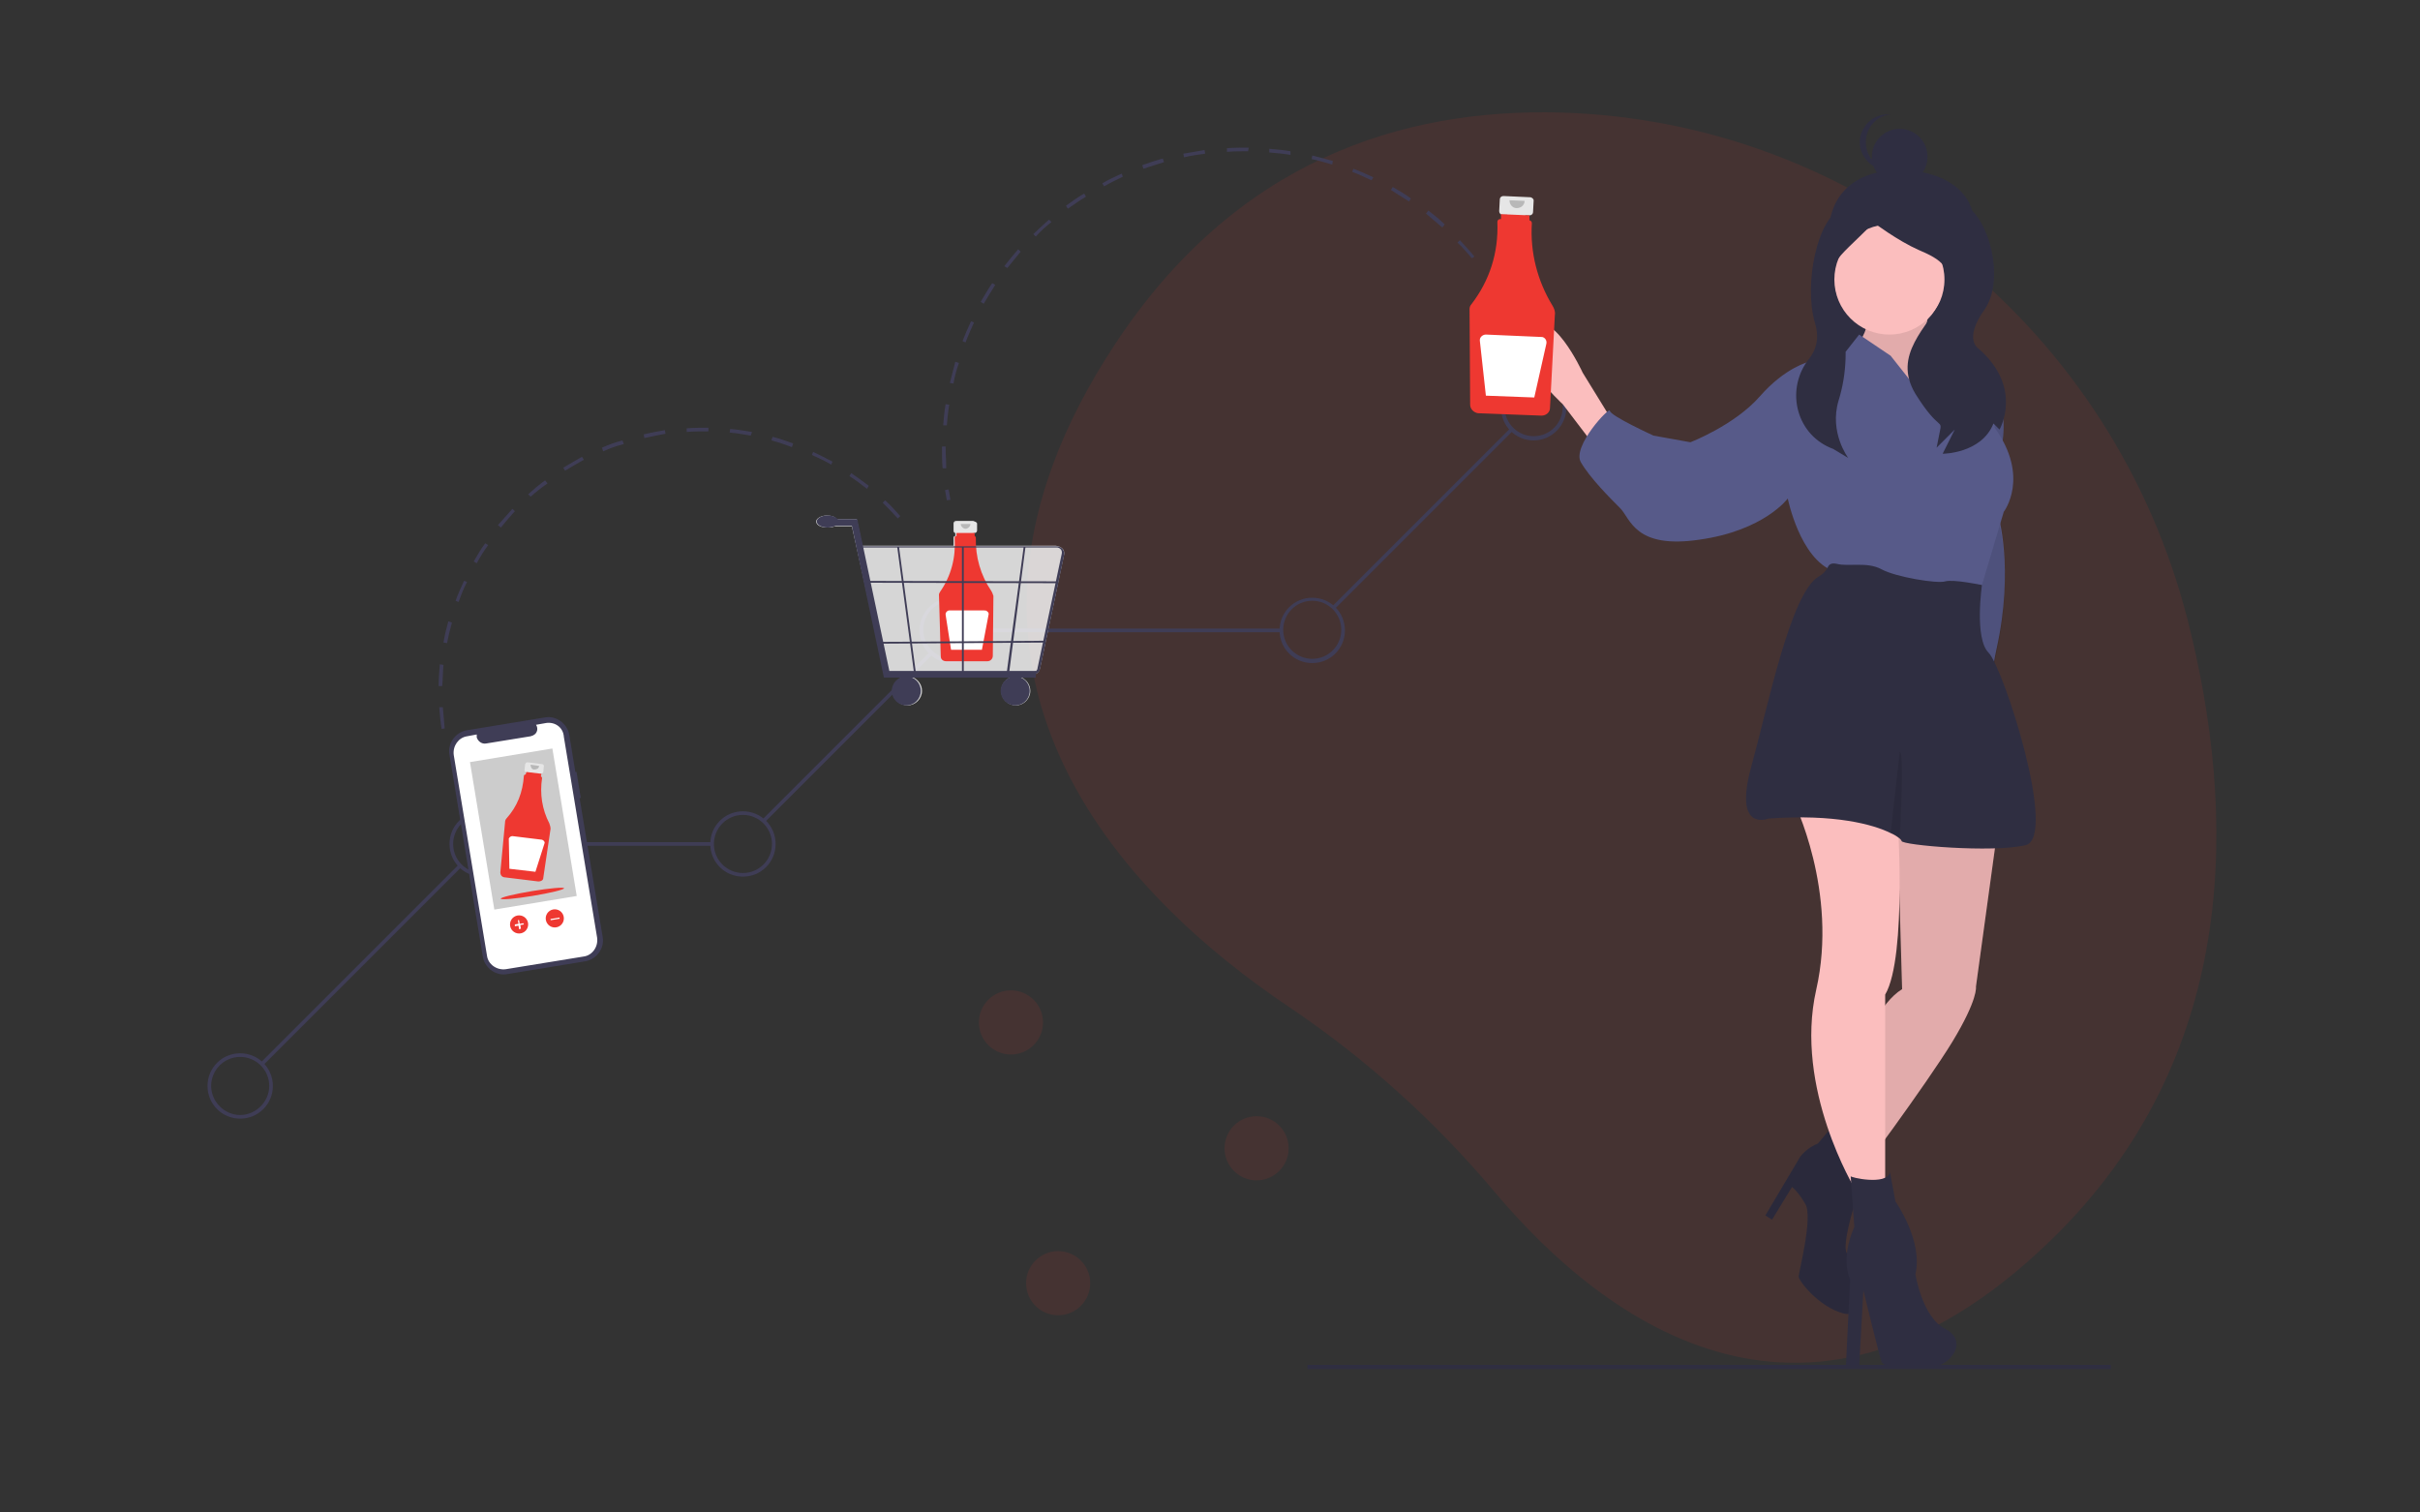 <?xml version="1.0" encoding="UTF-8"?> <!-- Generator: Adobe Illustrator 24.1.2, SVG Export Plug-In . SVG Version: 6.00 Build 0) --> <svg xmlns="http://www.w3.org/2000/svg" xmlns:xlink="http://www.w3.org/1999/xlink" version="1.1" id="fd01fc53-8d1b-486a-a481-e11f41af06c1" x="0px" y="0px" viewBox="0 0 400 250" style="enable-background:new 0 0 400 250;" xml:space="preserve"><rect x="0" y="0" width="400" height="250" fill="#333333" stroke="none"/> <style type="text/css"> .st0{opacity:0.1;fill:#EE3831;} .st1{fill:#3F3D56;} .st2{fill:#2F2E41;} .st3{fill:#575A89;} .st4{opacity:0.1;enable-background:new ;} .st5{fill:#FBBEBE;} .st6{fill:#E6E6E6;} .st7{fill:#EE3831;} .st8{opacity:0.2;enable-background:new ;} .st9{fill:#FFFFFF;} .st10{opacity:0.8;fill:#FFFFFF;} .st11{fill:#F9A825;} </style> <g> <path class="st0" d="M361.6,102.5C349.4,54.6,307.3,20,257.9,18.6c-26.1-0.7-53.6,7.9-73.6,38.3c-35.8,54.2,2.2,91.7,28.7,109.5 c12.8,8.6,24.3,19,34.2,30.8c17.9,21.2,52.3,47.6,93.3,6.3C370.2,173.4,369.7,134.4,361.6,102.5z"></path> <path class="st1" d="M80,138.8c-0.3-0.5-0.7-1-1-1.5l0.5-0.3c0.3,0.5,0.6,1,0.9,1.5L80,138.8z"></path> <path class="st1" d="M73,120.5c-0.2-1.2-0.3-2.4-0.4-3.6l0.6,0c0.1,1.2,0.2,2.4,0.3,3.5L73,120.5z M73.1,113.4l-0.6,0 c0-1.2,0.1-2.4,0.2-3.6l0.6,0.1C73.2,111,73.2,112.2,73.1,113.4z M73.9,106.3l-0.6-0.1c0.2-1.2,0.5-2.4,0.8-3.5l0.6,0.2 C74.4,104,74.1,105.2,73.9,106.3L73.9,106.3z M75.8,99.5l-0.5-0.2c0.4-1.1,0.9-2.2,1.4-3.3l0.5,0.2C76.6,97.3,76.2,98.4,75.8,99.5 L75.8,99.5z M78.8,93.1l-0.5-0.3c0.6-1,1.2-2.1,1.9-3l0.5,0.3C80,91,79.4,92,78.8,93.1z M82.8,87.2l-0.5-0.4 c0.8-0.9,1.6-1.8,2.4-2.7l0.4,0.4C84.3,85.4,83.5,86.3,82.8,87.2z M148.4,85.7c-0.8-0.9-1.6-1.7-2.5-2.6l0.4-0.4 c0.9,0.8,1.7,1.7,2.5,2.6L148.4,85.7z M87.7,82.1l-0.4-0.4c0.9-0.8,1.8-1.6,2.8-2.3l0.4,0.5C89.5,80.6,88.6,81.3,87.7,82.1z M143.3,80.8c-0.9-0.7-1.9-1.5-2.9-2.1l0.3-0.5c1,0.7,2,1.4,2.9,2.1L143.3,80.8z M93.4,77.8l-0.3-0.5c1-0.6,2.1-1.2,3.1-1.8 l0.3,0.5C95.4,76.6,94.4,77.2,93.4,77.8z M137.4,76.8c-1-0.6-2.1-1.1-3.2-1.6l0.2-0.5c1.1,0.5,2.2,1.1,3.2,1.6L137.4,76.8z M99.7,74.6L99.5,74c1.1-0.5,2.2-0.9,3.4-1.2l0.2,0.6C101.9,73.7,100.8,74.1,99.7,74.6z M130.9,73.9c-1.1-0.4-2.2-0.8-3.4-1.1 l0.2-0.6c1.2,0.3,2.3,0.7,3.4,1.1L130.9,73.9z M106.5,72.4l-0.1-0.6c1.2-0.3,2.4-0.5,3.5-0.7l0.1,0.6 C108.8,71.9,107.6,72.2,106.5,72.4L106.5,72.4z M124.1,72c-1.2-0.2-2.3-0.4-3.5-0.5l0.1-0.6c1.2,0.1,2.4,0.3,3.6,0.5L124.1,72z M113.5,71.4l0-0.6c1.2-0.1,2.4-0.1,3.6-0.1l0,0.6C115.8,71.3,114.6,71.3,113.5,71.4z"></path> <path class="st1" d="M157.7,102.7c-0.2-0.6-0.3-1.1-0.5-1.7l0.6-0.2c0.2,0.6,0.4,1.1,0.5,1.7L157.7,102.7z"></path> <g> <path class="st1" d="M157.1,82.6l-0.6,0.1c-0.1-0.6-0.2-1.2-0.3-1.7l0.6-0.1C156.9,81.5,157,82,157.1,82.6z"></path> <path class="st1" d="M156.4,77.4l-0.6,0c-0.1-1.2-0.1-2.4-0.1-3.6l0.6,0C156.3,75,156.4,76.2,156.4,77.4z M156.5,70.3l-0.6,0 c0.1-1.2,0.2-2.4,0.4-3.5l0.6,0.1C156.7,68,156.6,69.2,156.5,70.3z M157.6,63.4l-0.6-0.1c0.3-1.2,0.6-2.3,0.9-3.5l0.6,0.2 C158.1,61.1,157.8,62.2,157.6,63.4z M243.3,42.7c-0.8-0.9-1.5-1.8-2.4-2.6l0.4-0.4c0.8,0.9,1.6,1.7,2.4,2.7L243.3,42.7z M159.6,56.6l-0.5-0.2c0.4-1.1,0.9-2.2,1.4-3.3l0.5,0.2C160.5,54.4,160,55.5,159.6,56.6L159.6,56.6z M238.4,37.6 c-0.9-0.8-1.8-1.5-2.7-2.3l0.4-0.5c0.9,0.7,1.9,1.5,2.7,2.3L238.4,37.6z M162.6,50.2l-0.5-0.3c0.6-1,1.2-2.1,1.9-3.1l0.5,0.3 C163.8,48.2,163.2,49.2,162.6,50.2z M232.9,33.3c-1-0.6-2-1.3-3-1.9l0.3-0.5c1,0.6,2.1,1.2,3,1.9L232.9,33.3z M166.5,44.3L166,44 c0.7-0.9,1.5-1.9,2.3-2.8l0.4,0.4C168,42.5,167.2,43.4,166.5,44.3L166.5,44.3z M226.7,29.8c-1.1-0.5-2.1-1-3.2-1.4l0.2-0.5 c1.1,0.4,2.2,0.9,3.3,1.4L226.7,29.8z M171.2,39.1l-0.4-0.4c0.8-0.8,1.7-1.6,2.6-2.4l0.4,0.4C172.9,37.4,172,38.2,171.2,39.1 L171.2,39.1z M220.2,27.2c-1.1-0.3-2.3-0.7-3.4-0.9l0.1-0.6c1.2,0.3,2.3,0.6,3.4,0.9L220.2,27.2z M176.5,34.5l-0.3-0.5 c1-0.7,1.9-1.4,3-2l0.3,0.5C178.5,33.1,177.5,33.8,176.5,34.5L176.5,34.5z M213.3,25.6c-1.2-0.2-2.3-0.3-3.5-0.4l0-0.6 c1.2,0.1,2.4,0.2,3.5,0.4L213.3,25.6z M182.5,30.8l-0.3-0.5c1-0.6,2.1-1.1,3.2-1.6l0.2,0.5C184.6,29.7,183.5,30.2,182.5,30.8 L182.5,30.8z M206.3,25c-1.2,0-2.4,0-3.5,0.1l0-0.6c1.2-0.1,2.4-0.1,3.6-0.1L206.3,25z M189,27.9l-0.2-0.6 c1.1-0.4,2.3-0.8,3.4-1.1l0.2,0.6C191.2,27.2,190.1,27.5,189,27.9L189,27.9z M199.2,25.4c-1.2,0.2-2.3,0.3-3.5,0.6l-0.1-0.6 c1.2-0.2,2.3-0.4,3.5-0.6L199.2,25.4z"></path> </g> <rect x="214.4" y="85.4" transform="matrix(0.707 -0.707 0.707 0.707 8.293 191.377)" class="st1" width="41.5" height="0.6"></rect> <rect x="162.5" y="103.9" class="st1" width="49.2" height="0.6"></rect> <rect x="120.5" y="121.6" transform="matrix(0.707 -0.707 0.707 0.707 -45.158 134.677)" class="st1" width="39" height="0.6"></rect> <rect x="84.8" y="139.2" class="st1" width="32.9" height="0.6"></rect> <rect x="36.6" y="159.2" transform="matrix(0.707 -0.707 0.707 0.707 -95.299 88.916)" class="st1" width="46.3" height="0.6"></rect> <path class="st1" d="M79.7,144.9c-3,0-5.4-2.4-5.4-5.4c0-3,2.4-5.4,5.4-5.4c3,0,5.4,2.4,5.4,5.4c0,0,0,0,0,0 C85.1,142.5,82.6,144.9,79.7,144.9z M79.7,134.7c-2.7,0-4.8,2.2-4.8,4.8c0,2.7,2.2,4.8,4.8,4.8c2.7,0,4.8-2.2,4.8-4.8c0,0,0,0,0,0 C84.5,136.9,82.3,134.7,79.7,134.7z"></path> <path class="st1" d="M122.8,144.9c-3,0-5.4-2.4-5.4-5.4c0-3,2.4-5.4,5.4-5.4c3,0,5.4,2.4,5.4,5.4l0,0 C128.2,142.5,125.8,144.9,122.8,144.9z M122.8,134.7c-2.7,0-4.8,2.2-4.8,4.8c0,2.7,2.2,4.8,4.8,4.8c2.7,0,4.8-2.2,4.8-4.8l0,0 C127.6,136.9,125.5,134.7,122.8,134.7z"></path> <path class="st1" d="M157.4,109.6c-3,0-5.4-2.4-5.4-5.4c0-3,2.4-5.4,5.4-5.4c3,0,5.4,2.4,5.4,5.4 C162.8,107.2,160.4,109.6,157.4,109.6z M157.4,99.3c-2.7,0-4.8,2.2-4.8,4.8s2.2,4.8,4.8,4.8c2.7,0,4.8-2.2,4.8-4.8 C162.2,101.5,160.1,99.3,157.4,99.3L157.4,99.3z"></path> <path class="st1" d="M216.9,109.6c-3,0-5.4-2.4-5.4-5.4c0-3,2.4-5.4,5.4-5.4c3,0,5.4,2.4,5.4,5.4 C222.3,107.2,219.9,109.6,216.9,109.6z M216.9,99.3c-2.7,0-4.8,2.2-4.8,4.8c0,2.7,2.2,4.8,4.8,4.8c2.7,0,4.8-2.2,4.8-4.8 C221.7,101.5,219.6,99.3,216.9,99.3L216.9,99.3z"></path> <path class="st1" d="M253.5,72.8c-3,0-5.4-2.4-5.4-5.4c0-3,2.4-5.4,5.4-5.4c3,0,5.4,2.4,5.4,5.4C258.9,70.3,256.5,72.8,253.5,72.8z M253.5,62.5c-2.7,0-4.8,2.2-4.8,4.8c0,2.7,2.2,4.8,4.8,4.8c2.7,0,4.8-2.2,4.8-4.8C258.3,64.7,256.1,62.5,253.5,62.5L253.5,62.5z"></path> <path class="st1" d="M39.7,184.9c-3,0-5.4-2.4-5.4-5.4s2.4-5.4,5.4-5.4c3,0,5.4,2.4,5.4,5.4c0,0,0,0,0,0 C45.1,182.5,42.7,184.9,39.7,184.9z M39.7,174.7c-2.7,0-4.8,2.2-4.8,4.8s2.2,4.8,4.8,4.8s4.8-2.2,4.8-4.8c0,0,0,0,0,0 C44.5,176.8,42.3,174.7,39.7,174.7z"></path> <rect x="216.1" y="225.6" class="st2" width="132.8" height="0.7"></rect> <path class="st2" d="M325.7,39.8c-2.1,6.1-5.2,11.7-11.7,11.7s-11.3-5.2-11.7-11.7c-0.5-8.2,5.1-11.7,11.7-11.7 C321.8,28.1,328.1,32.5,325.7,39.8z"></path> <rect x="302.3" y="38.9" class="st2" width="23.1" height="29.2"></rect> <path class="st3" d="M326,60.6h2c0,0,4.8,6.1,2.6,14.4c-2.2,8.3-0.4,9.8-0.4,9.8s2.8,9-0.2,22.5c-3,13.5,2.8,17.2,2.8,17.2 l-5.4-10.9l-3-28.8L326,60.6z"></path> <path class="st4" d="M326,61.3h2c0,0,4.8,6.1,2.6,14.4c-2.2,8.3-0.4,9.8-0.4,9.8s2.8,9-0.2,22.5c-3,13.5,2.8,17.2,2.8,17.2 l-5.4-10.9l-3-28.8L326,61.3z"></path> <path class="st5" d="M319.2,50c0,0-1.7,7-0.9,7c0.9,0,3.9,3.7,3.9,3.7l2,7.2l-1.5,5.2l-5.2-1.1l-6.5-7.2l-2-2l-1.7-6.3 c0,0,2.2-2.6,0.7-4.8C306.3,49.6,319.2,50,319.2,50z"></path> <path class="st4" d="M319.2,50c0,0-1.7,7-0.9,7c0.9,0,3.9,3.7,3.9,3.7l2,7.2l-1.5,5.2l-5.2-1.1l-6.5-7.2l-2-2l-1.7-6.3 c0,0,2.2-2.6,0.7-4.8C306.3,49.6,319.2,50,319.2,50z"></path> <path class="st5" d="M266.4,69.4l-4.8-7.8c0,0-5.2-11.4-8.9-7.3c-3.7,4.1,5.6,12.5,5.6,12.5l4.8,6.3L266.4,69.4z"></path> <path class="st5" d="M330.1,137.6l-3.5,25.5c0,0,0.4,2-3.9,9.1c-4.4,7.2-16.1,22.9-16.1,22.9l-3.5-6.5c0,0,4.1-20.7,11.3-25.1 l-0.9-31.4L330.1,137.6z"></path> <path class="st4" d="M330.1,137.6l-3.5,25.5c0,0,0.4,2-3.9,9.1c-4.4,7.2-16.1,22.9-16.1,22.9l-3.5-6.5c0,0,4.1-20.7,11.3-25.1 l-0.9-31.4L330.1,137.6z"></path> <path class="st2" d="M303,186l4.8,9.1c0,0-3.9,11.1-2.4,12.2c1.5,1.1,3.5,10.9-0.7,9.8c-4.1-1.1-7.4-5.4-7.4-6.1 c0-0.7,2.4-9.8,1.1-12c-1.3-2.2-2.2-2.8-2.2-2.8l-3.3,5.4l-1.1-0.7l5.4-9.1c0,0,0.7-1.7,3.3-2.8L303,186z"></path> <path class="st4" d="M303,186l4.8,9.1c0,0-3.9,11.1-2.4,12.2c1.5,1.1,3.5,10.9-0.7,9.8c-4.1-1.1-7.4-5.4-7.4-6.1 c0-0.7,2.4-9.8,1.1-12c-1.3-2.2-2.2-2.8-2.2-2.8l-3.3,5.4l-1.1-0.7l5.4-9.1c0,0,0.7-1.7,3.3-2.8L303,186z"></path> <path class="st5" d="M313.6,134c0,0,1.7,24.1-2,30.4v31.4l-5,0.7c0,0-10.1-16.6-6.4-32.9c3.7-16.3-3.8-31.3-3.8-31.3L313.6,134z"></path> <circle class="st5" cx="312.3" cy="46.2" r="9.1"></circle> <path class="st3" d="M321.6,70.3l-9.1-11.5l-5.2-3.5l-2.2,2.8l-6.1,1.7c0,0-3.9,0.9-8.1,5.7s-11.5,7.6-11.5,7.6l-6.1-1.1 c0,0-7.2-3.3-7.2-4.1s-6.3,5.9-4.8,8.5c1.5,2.6,4.8,5.9,6.5,7.6c1.7,1.7,2.4,6.8,13.1,5.2c10.7-1.5,14.6-6.8,14.6-6.8s2,10,7.6,12 c5.7,2,24.2,3.3,24.2,3.3l3.9-13.1c0,0,4.4-5.7-1.5-13.9c0,0-0.1-4.6-0.7-7.7c-0.2-1.2-0.6-2.2-1-2.5c-1.5-1.3-9.6-3.5-9.6-3.5 s1.3,4.4,2,4.6S322.4,69.2,321.6,70.3z"></path> <path class="st2" d="M292.3,135.3c11-0.8,17.4,1,20.2,2.4c0.5,0.2,1,0.5,1.5,0.9c0.2,0.2,0.3,0.3,0.3,0.4c0,0.7,15,2,20.5,0.7 c5.4-1.3-3.7-29.4-6.1-31.8c-2.4-2.4-1.1-11.2-1.1-11.2s-4.8-1-6.1-0.6c-1.3,0.4-8.1-0.7-10.5-2c-2.4-1.3-5.4-0.4-7.4-0.9 c-0.9-0.2-1.3,0.1-1.5,0.6c-0.3,0.6-0.9,1.2-1.5,1.5c-4.6,2.7-8.3,21.1-11.1,31.3C286.4,137.7,292.3,135.3,292.3,135.3z"></path> <path class="st2" d="M312.4,193.8l0.9,4.8c0,0,4.6,6.5,3.3,12c0,0,1.1,7.2,5,9.1c3.9,2,0.7,6.5-3,6.3s-7.2,0.2-7.6-0.9 c-0.4-1.1-3-11.8-3-11.8l-0.7,12.5l-2.2,0.2l0.7-14.5c0,0-1.7-3.3,0.7-8.7l-0.6-8.4C305.7,194.6,311.8,196,312.4,193.8z"></path> <path class="st4" d="M312.5,137.7c0.5,0.2,1,0.5,1.5,0.9c0.1-2.1,0.8-14.5,0-14.3L312.5,137.7z"></path> <path class="st2" d="M308.5,33.6c0,0-0.1-0.6-4.1,0.9c-4,1.5-6.3,12.5-4.4,18.9c0.8,2.6,0.1,4.5-0.9,5.8c-4,4.9-2.4,12.3,3.4,14.8 c0.2,0.1,0.3,0.1,0.5,0.2l2.5,1.5c0,0-3.2-4.2-1.6-9.5c1.4-4.5,1.5-9.3,0.5-13.9c-0.2-0.8-0.4-1.6-0.6-2.4c-2-6.9-1-6.1,5.9-13.1 c0,0,4,3,7.4,4.5c3.5,1.5,6.4,3,4,7.9c-2.5,5-8.4,9.4-4.5,15.9c4,6.4,4.5,4,4,6.4l0,0l-0.5,2.5l3-3l-2,4c0,0,6.4,0,8.4-5l1,1 c0,0,4-6.9-3.5-13.4c0,0-2.5-1.5,1-6.4s0.8-15.6-3.7-17.6C320,31.7,308.5,33.6,308.5,33.6z"></path> <circle class="st2" cx="314" cy="25.9" r="4.6"></circle> <path class="st2" d="M308.4,23.5c0-2.4,1.8-4.4,4.1-4.6c-0.2,0-0.3,0-0.5,0c-2.5,0-4.6,2.1-4.6,4.6s2.1,4.6,4.6,4.6 c0.2,0,0.3,0,0.5,0C310.2,27.8,308.4,25.9,308.4,23.5z"></path> <circle class="st0" cx="174.9" cy="212.1" r="5.3"></circle> <circle class="st0" cx="207.7" cy="189.8" r="5.3"></circle> <circle class="st0" cx="167.1" cy="169" r="5.3"></circle> </g> <g> <polygon class="st1" points="-25.5,161.8 -50.6,161.8 -55.9,136.8 -60.4,136.8 -60.4,135.6 -55,135.6 -49.7,160.7 -25.5,160.7 "></polygon> <circle class="st1" cx="-46.9" cy="164" r="2.4"></circle> <circle class="st1" cx="-28.9" cy="164" r="2.4"></circle> <path class="st1" d="M-26,161.3h-24.4l-4.3-21.2H-22c0.6,0,1.2,0.5,1.2,1.2c0,0.1,0,0.1,0,0.2l-4,18.9 C-24.9,160.9-25.4,161.3-26,161.3z M-50.1,161H-26c0.4,0,0.8-0.3,0.8-0.7l4-18.9c0.1-0.5-0.2-0.9-0.7-1c0,0-0.1,0-0.1,0h-32.3 L-50.1,161z"></path> <polygon class="st1" points="-45.6,161.2 -48.4,140.3 -48.1,140.2 -45.3,161.2 "></polygon> <polygon class="st1" points="-30,161.1 -30.3,161 -27.6,140.2 -27.2,140.3 "></polygon> <rect x="-37.8" y="140.2" class="st1" width="0.3" height="21"></rect> <rect x="-37.6" y="130.5" transform="matrix(2.421344e-03 -1 1 2.421344e-03 -183.423 108.233)" class="st1" width="0.3" height="31.1"></rect> <rect x="-51.4" y="155.9" transform="matrix(1 -6.835703e-03 6.835703e-03 1 -1.067 -0.255)" class="st1" width="27.3" height="0.3"></rect> <ellipse class="st1" cx="-59.9" cy="136" rx="1.8" ry="1"></ellipse> </g> <g> <path class="st6" d="M-62.1,190.9l-4.2-1.3c-0.3-0.1-0.6,0.1-0.7,0.4l-0.6,1.9c-0.1,0.3,0.1,0.6,0.4,0.7l0.7,0.2l-0.8,2.8l2.8,0.8 l0.8-2.8l0.7,0.2c0.3,0.1,0.6-0.1,0.7-0.4l0,0l0.6-1.9C-61.6,191.3-61.8,190.9-62.1,190.9z"></path> <path class="st7" d="M-62.9,209.1c-1.5-4.6-1.5-9.5,0-14c0.1-0.2,0-0.5-0.2-0.6l0.2-0.8l-4.5-1.3l-0.2,0.8l-0.1,0 c-0.3-0.1-0.5,0.1-0.6,0.3l0,0c0,0,0,0,0,0c-1.1,5-3.6,9.1-7.5,12.2c-0.2,0.2-0.4,0.4-0.5,0.7l-4,15.3c-0.2,0.7,0.2,1.4,0.9,1.6 l10.1,3c0.7,0.2,1.5-0.2,1.7-0.9l4.5-14.6C-62.7,210.2-62.7,209.7-62.9,209.1z"></path> <path class="st8" d="M-63.2,191.2c-0.2,0.7-0.9,1.1-1.6,0.9c-0.7-0.2-1.1-0.9-0.9-1.6"></path> <path class="st9" d="M-66,213.7l-8.8-2.6c-0.5-0.1-1,0.1-1.2,0.6c0,0,0,0.1,0,0.1l-1.2,9l7.6,2.3l4.2-8.1c0.2-0.5,0.1-1-0.4-1.3 C-65.9,213.7-65.9,213.7-66,213.7L-66,213.7z"></path> </g> <g> <path class="st6" d="M252.9,32.6l-4.4-0.2c-0.3,0-0.6,0.2-0.6,0.6l-0.1,1.9c0,0.3,0.2,0.6,0.6,0.6l0.7,0l-0.1,2.9l3,0.1l0.1-2.9 l0.7,0c0.3,0,0.6-0.2,0.6-0.6l0,0l0.1-1.9C253.5,32.9,253.2,32.6,252.9,32.6z"></path> <path class="st7" d="M256.6,50.5c-2.5-4.1-3.7-8.8-3.4-13.6c0-0.2-0.1-0.4-0.4-0.5l0-0.8l-4.7-0.2l0,0.8l-0.1,0 c-0.3,0-0.5,0.2-0.5,0.5l0,0c0,0,0,0,0,0c0.2,5.1-1.3,9.7-4.3,13.6c-0.2,0.2-0.3,0.5-0.3,0.8L243,66.9c0,0.7,0.6,1.3,1.3,1.4 l10.5,0.4c0.7,0,1.4-0.5,1.4-1.3l0.8-15.3C257.1,51.5,256.9,51,256.6,50.5z"></path> <path class="st8" d="M252,33.2c0,0.7-0.6,1.2-1.3,1.2c-0.7,0-1.2-0.6-1.2-1.3"></path> <path class="st9" d="M254.8,55.7l-9.2-0.4c-0.5,0-1,0.4-1,0.9c0,0,0,0.1,0,0.1l1,9.1l8,0.3l2-8.9c0.1-0.5-0.2-1-0.7-1.1 C254.9,55.7,254.8,55.7,254.8,55.7L254.8,55.7z"></path> </g> <g> <path class="st6" d="M-38,103.9h-2.8c-0.2,0-0.4,0.2-0.4,0.4v1.2c0,0.2,0.2,0.4,0.4,0.4h0.5v1.9h1.9v-1.9h0.5 c0.2,0,0.4-0.2,0.4-0.4l0,0v-1.2C-37.7,104-37.8,103.9-38,103.9z"></path> <path class="st7" d="M-35.2,115.3c-1.7-2.5-2.6-5.6-2.5-8.7c0-0.1-0.1-0.3-0.2-0.3v-0.5h-3v0.5h0c-0.2,0-0.3,0.1-0.3,0.3l0,0 c0,0,0,0,0,0c0.2,3.3-0.6,6.3-2.4,8.9c-0.1,0.2-0.2,0.3-0.2,0.5l0.3,10.2c0,0.5,0.4,0.8,0.9,0.8h6.8c0.5,0,0.9-0.4,0.9-0.9l0.1-9.9 C-34.9,116-35,115.6-35.2,115.3z"></path> <path class="st8" d="M-38.6,104.3c0,0.4-0.4,0.8-0.8,0.8c-0.4,0-0.8-0.4-0.8-0.8"></path> <path class="st9" d="M-36.3,118.7h-5.9c-0.3,0-0.6,0.3-0.6,0.6c0,0,0,0.1,0,0.1l0.9,5.8h5.1l1.1-5.8c0.1-0.3-0.2-0.6-0.5-0.7 C-36.2,118.7-36.2,118.7-36.3,118.7L-36.3,118.7z"></path> </g> <g> <path class="st10" d="M175.9,91.4c0,0.1,0,0.1,0,0.2l-4,18.9c-0.1,0.4-0.3,0.7-0.7,0.9v0.6h-2.3c0.8,0.4,1.4,1.2,1.4,2.2 c0,1.3-1.1,2.4-2.4,2.4s-2.4-1.1-2.4-2.4c0-1,0.6-1.8,1.4-2.2h-15.9c0.8,0.4,1.4,1.2,1.4,2.2c0,1.3-1.1,2.4-2.4,2.4 c-1.3,0-2.4-1.1-2.4-2.4c0-1,0.6-1.8,1.4-2.2h-2.6L140.8,87h-2.9c-0.3,0.2-0.7,0.2-1.2,0.2c-1,0-1.8-0.4-1.8-1c0-0.5,0.8-1,1.8-1 c0.7,0,1.3,0.2,1.6,0.6h3.3l0.9,4.4h15.1c0-0.4,0-0.9,0-1.3c0,0,0,0,0,0c0-0.2,0.1-0.3,0.3-0.3h0v-0.5c-0.2,0-0.3-0.2-0.3-0.4v-1.2 c0-0.2,0.2-0.4,0.4-0.4h2.8c0.2,0,0.4,0.2,0.4,0.4v1.2c0,0.2-0.1,0.3-0.3,0.4v0.5c0.1,0,0.2,0.2,0.2,0.3c0,0.4,0,0.9,0,1.3h13.4 C175.4,90.3,175.9,90.8,175.9,91.4z"></path> <g> <path class="st6" d="M161,86.2h-2.8c-0.2,0-0.4,0.2-0.4,0.4v1.2c0,0.2,0.2,0.4,0.4,0.4h0.5V90h1.9v-1.9h0.5c0.2,0,0.4-0.2,0.4-0.4 l0,0v-1.2C161.4,86.3,161.2,86.2,161,86.2z"></path> <path class="st7" d="M163.8,97.6c-1.7-2.5-2.6-5.6-2.5-8.7c0-0.1-0.1-0.3-0.2-0.3v-0.5h-3v0.5h0c-0.2,0-0.3,0.1-0.3,0.3l0,0 c0,0,0,0,0,0c0.2,3.3-0.6,6.3-2.4,8.9c-0.1,0.2-0.2,0.3-0.2,0.5l0.3,10.2c0,0.5,0.4,0.8,0.9,0.8h6.8c0.5,0,0.9-0.4,0.9-0.9 l0.1-9.9C164.1,98.2,164,97.9,163.8,97.6z"></path> <path class="st8" d="M160.4,86.6c0,0.4-0.4,0.8-0.8,0.8c-0.4,0-0.8-0.4-0.8-0.8"></path> <path class="st9" d="M162.8,100.9h-5.9c-0.3,0-0.6,0.3-0.6,0.6c0,0,0,0.1,0,0.1l0.9,5.8h5.1l1.1-5.8c0.1-0.3-0.2-0.6-0.5-0.7 C162.8,101,162.8,100.9,162.8,100.9L162.8,100.9z"></path> <polygon class="st1" points="171.2,112 146.1,112 140.8,86.9 136.3,86.9 136.3,85.8 141.7,85.8 147,110.9 171.2,110.9 "></polygon> <circle class="st1" cx="149.8" cy="114.2" r="2.4"></circle> <circle class="st1" cx="167.8" cy="114.2" r="2.4"></circle> <path class="st1" d="M170.7,111.5h-24.4l-4.3-21.2h32.7c0.6,0,1.2,0.5,1.2,1.2c0,0.1,0,0.1,0,0.2l-4,18.9 C171.8,111.1,171.3,111.5,170.7,111.5z M146.6,111.1h24.1c0.4,0,0.8-0.3,0.8-0.7l4-18.9c0.1-0.5-0.2-0.9-0.7-1c0,0-0.1,0-0.1,0 h-32.3L146.6,111.1z"></path> <polygon class="st1" points="151.1,111.4 148.3,90.4 148.6,90.4 151.4,111.3 "></polygon> <polygon class="st1" points="166.8,111.2 166.4,111.2 169.2,90.4 169.5,90.4 "></polygon> <rect x="159" y="90.4" class="st1" width="0.3" height="21"></rect> <rect x="159.1" y="80.6" transform="matrix(2.421344e-03 -1 1 2.421344e-03 62.671 255.225)" class="st1" width="0.3" height="31.1"></rect> <rect x="145.3" y="106" transform="matrix(1 -6.835703e-03 6.835703e-03 1 -0.722 1.089)" class="st1" width="27.3" height="0.3"></rect> <ellipse class="st1" cx="136.8" cy="86.2" rx="1.8" ry="1"></ellipse> </g> </g> <g> <path class="st1" d="M-138.4,253.5h-0.3v-7.3c0-2.3-1.9-4.2-4.2-4.2c0,0,0,0,0,0h-15.5c-2.3,0-4.2,1.9-4.2,4.2c0,0,0,0,0,0v40.2 c0,2.3,1.9,4.2,4.2,4.2c0,0,0,0,0,0h15.5c2.3,0,4.2-1.9,4.2-4.2c0,0,0,0,0,0v-27.7h0.3V253.5z"></path> <path class="st9" d="M-142.7,243h-2c0.3,0.8-0.1,1.6-0.8,2c-0.2,0.1-0.4,0.1-0.6,0.1h-8.9c-0.8,0-1.5-0.7-1.5-1.5 c0-0.2,0-0.4,0.1-0.6h-1.9c-1.7,0-3.2,1.4-3.2,3.2v40.1c0,1.7,1.4,3.2,3.2,3.2c0,0,0,0,0,0h15.6c1.7,0,3.2-1.4,3.2-3.2l0,0v-40.1 C-139.5,244.4-141,243-142.7,243z"></path> <rect x="-158.7" y="249.3" class="st6" width="16.5" height="14.1"></rect> <circle class="st7" cx="-153.8" cy="265.1" r="1.2"></circle> <polygon class="st9" points="-153.2,265 -153.7,265 -153.7,264.5 -154,264.5 -154,265 -154.5,265 -154.5,265.2 -154,265.2 -154,265.7 -153.7,265.7 -153.7,265.2 -153.2,265.2 "></polygon> <circle class="st7" cx="-147.5" cy="265.1" r="1.2"></circle> <rect x="-148.1" y="265" class="st9" width="1.2" height="0.2"></rect> <path class="st7" d="M-149.9,251h-1.3c-0.1,0-0.2,0.1-0.2,0.2c0,0,0,0,0,0v0.6c0,0.1,0.1,0.2,0.2,0.2l0,0h0.2v0.9h0.9v-0.9h0.2 c0.1,0,0.2-0.1,0.2-0.2c0,0,0,0,0,0v-0.6C-149.7,251.1-149.8,251-149.9,251z"></path> <path class="st1" d="M-148.6,256.3c-0.8-1.2-1.2-2.6-1.2-4c0-0.1,0-0.1-0.1-0.1v-0.2h-1.4v0.2h0c-0.1,0-0.1,0.1-0.1,0.1 c0,0,0,0,0,0c0,0,0,0,0,0c0.1,1.5-0.3,2.9-1.1,4.1c0,0.1-0.1,0.2-0.1,0.2l0.2,4.6c0,0.2,0.2,0.4,0.4,0.4h3.1c0.2,0,0.4-0.2,0.4-0.4 l0.1-4.5C-148.4,256.6-148.5,256.4-148.6,256.3z"></path> <path class="st8" d="M-150.2,251.2c0,0.2-0.2,0.4-0.4,0.4c-0.2,0-0.4-0.2-0.4-0.4c0,0,0,0,0,0"></path> <path class="st7" d="M-149.1,257.8h-0.4c-0.1-0.5-0.6-0.9-1.1-0.8c-0.4,0.1-0.8,0.4-0.8,0.8h-0.4c-0.2,0-0.3,0.1-0.3,0.3 c0,0,0,0,0,0l0.4,2.7h2.3l0.5-2.6C-148.8,258-148.9,257.8-149.1,257.8C-149,257.8-149.1,257.8-149.1,257.8z"></path> <rect x="-158.7" y="269.1" class="st6" width="16.5" height="14.1"></rect> <circle class="st7" cx="-153.8" cy="285" r="1.2"></circle> <polygon class="st9" points="-153.2,284.9 -153.7,284.9 -153.7,284.4 -154,284.4 -154,284.9 -154.5,284.9 -154.5,285.1 -154,285.1 -154,285.6 -153.7,285.6 -153.7,285.1 -153.2,285.1 "></polygon> <circle class="st7" cx="-147.5" cy="285" r="1.2"></circle> <rect x="-148.1" y="284.9" class="st9" width="1.2" height="0.2"></rect> <path class="st9" d="M-147.3,279.2L-147.3,279.2c0.6,0,1.2-0.4,1.5-1c1-2.6-0.2-5.5-2.8-6.5c-2.6-1-5.5,0.2-6.5,2.8 c-1,2.5,0.2,5.4,2.7,6.5c0.6,0.3,1.3,0.1,1.7-0.3C-149.9,279.7-148.6,279.2-147.3,279.2z"></path> <circle class="st11" cx="-149.9" cy="276" r="1.7"></circle> </g> <g> <path class="st1" d="M95.3,127.6l-0.2,0l-1-6.1c-0.3-1.9-2.2-3.3-4.1-2.9c0,0,0,0,0,0l-12.8,2.1c-1.9,0.3-3.3,2.2-2.9,4.1 c0,0,0,0,0,0l5.5,33.3c0.3,1.9,2.2,3.3,4.1,2.9c0,0,0,0,0,0l12.8-2.1c1.9-0.3,3.3-2.2,2.9-4.1c0,0,0,0,0,0l-3.8-22.9l0.2,0 L95.3,127.6z"></path> <path class="st9" d="M90.3,119.5l-1.7,0.3c0.4,0.6,0.2,1.4-0.4,1.7c-0.1,0.1-0.3,0.1-0.5,0.2l-7.4,1.2c-0.7,0.1-1.3-0.4-1.5-1 c0-0.2,0-0.3,0-0.5l-1.6,0.3c-1.4,0.2-2.4,1.6-2.2,3.1l5.5,33.2c0.2,1.4,1.6,2.4,3.1,2.2c0,0,0,0,0,0l12.9-2.1 c1.4-0.2,2.4-1.6,2.2-3.1l0,0l-5.5-33.2C93.1,120.2,91.7,119.3,90.3,119.5z"></path> <rect x="79.6" y="124.6" transform="matrix(0.987 -0.163 0.163 0.987 -21.194 15.963)" class="st8" width="13.8" height="24.7"></rect> <circle class="st7" cx="85.8" cy="152.8" r="1.5"></circle> <polygon class="st9" points="86.5,152.6 85.9,152.7 85.8,152.1 85.6,152.1 85.7,152.7 85.1,152.8 85.1,153.1 85.7,153 85.8,153.6 86.1,153.5 86,152.9 86.6,152.8 "></polygon> <circle class="st7" cx="91.7" cy="151.8" r="1.5"></circle> <rect x="91" y="151.7" transform="matrix(0.987 -0.163 0.163 0.987 -23.553 17.009)" class="st9" width="1.5" height="0.2"></rect> <g> <path class="st6" d="M89.6,126.3l-2.4-0.3c-0.2,0-0.3,0.1-0.4,0.3l-0.1,1c0,0.2,0.1,0.3,0.3,0.4l0.4,0l-0.2,1.6l1.6,0.2l0.2-1.6 l0.4,0c0.2,0,0.3-0.1,0.4-0.3l0,0l0.1-1C89.9,126.5,89.8,126.3,89.6,126.3z"></path> <path class="st7" d="M90.8,136.1c-1.2-2.3-1.6-4.9-1.2-7.5c0-0.1-0.1-0.2-0.2-0.3l0.1-0.4l-2.5-0.3l-0.1,0.4l0,0 c-0.1,0-0.3,0.1-0.3,0.2l0,0c0,0,0,0,0,0c-0.2,2.8-1.1,5.1-2.9,7.1c-0.1,0.1-0.2,0.3-0.2,0.4l-0.8,8.5c0,0.4,0.2,0.7,0.6,0.8 l5.7,0.7c0.4,0,0.8-0.2,0.8-0.6L91,137C91,136.7,90.9,136.4,90.8,136.1z"></path> <path class="st8" d="M89.1,126.6c0,0.4-0.4,0.6-0.8,0.6c-0.4,0-0.6-0.4-0.6-0.8"></path> <path class="st9" d="M89.6,138.8l-4.9-0.6c-0.3,0-0.5,0.2-0.6,0.4c0,0,0,0.1,0,0.1l0.1,4.9l4.3,0.5l1.5-4.7 C90.1,139.2,89.9,138.9,89.6,138.8C89.6,138.8,89.6,138.8,89.6,138.8L89.6,138.8z"></path> </g> <ellipse transform="matrix(0.987 -0.163 0.163 0.987 -22.915 16.348)" class="st7" cx="88" cy="147.6" rx="5.3" ry="0.4"></ellipse> </g> <ellipse class="st7" cx="-72.9" cy="230.4" rx="9.8" ry="0.7"></ellipse> </svg> 